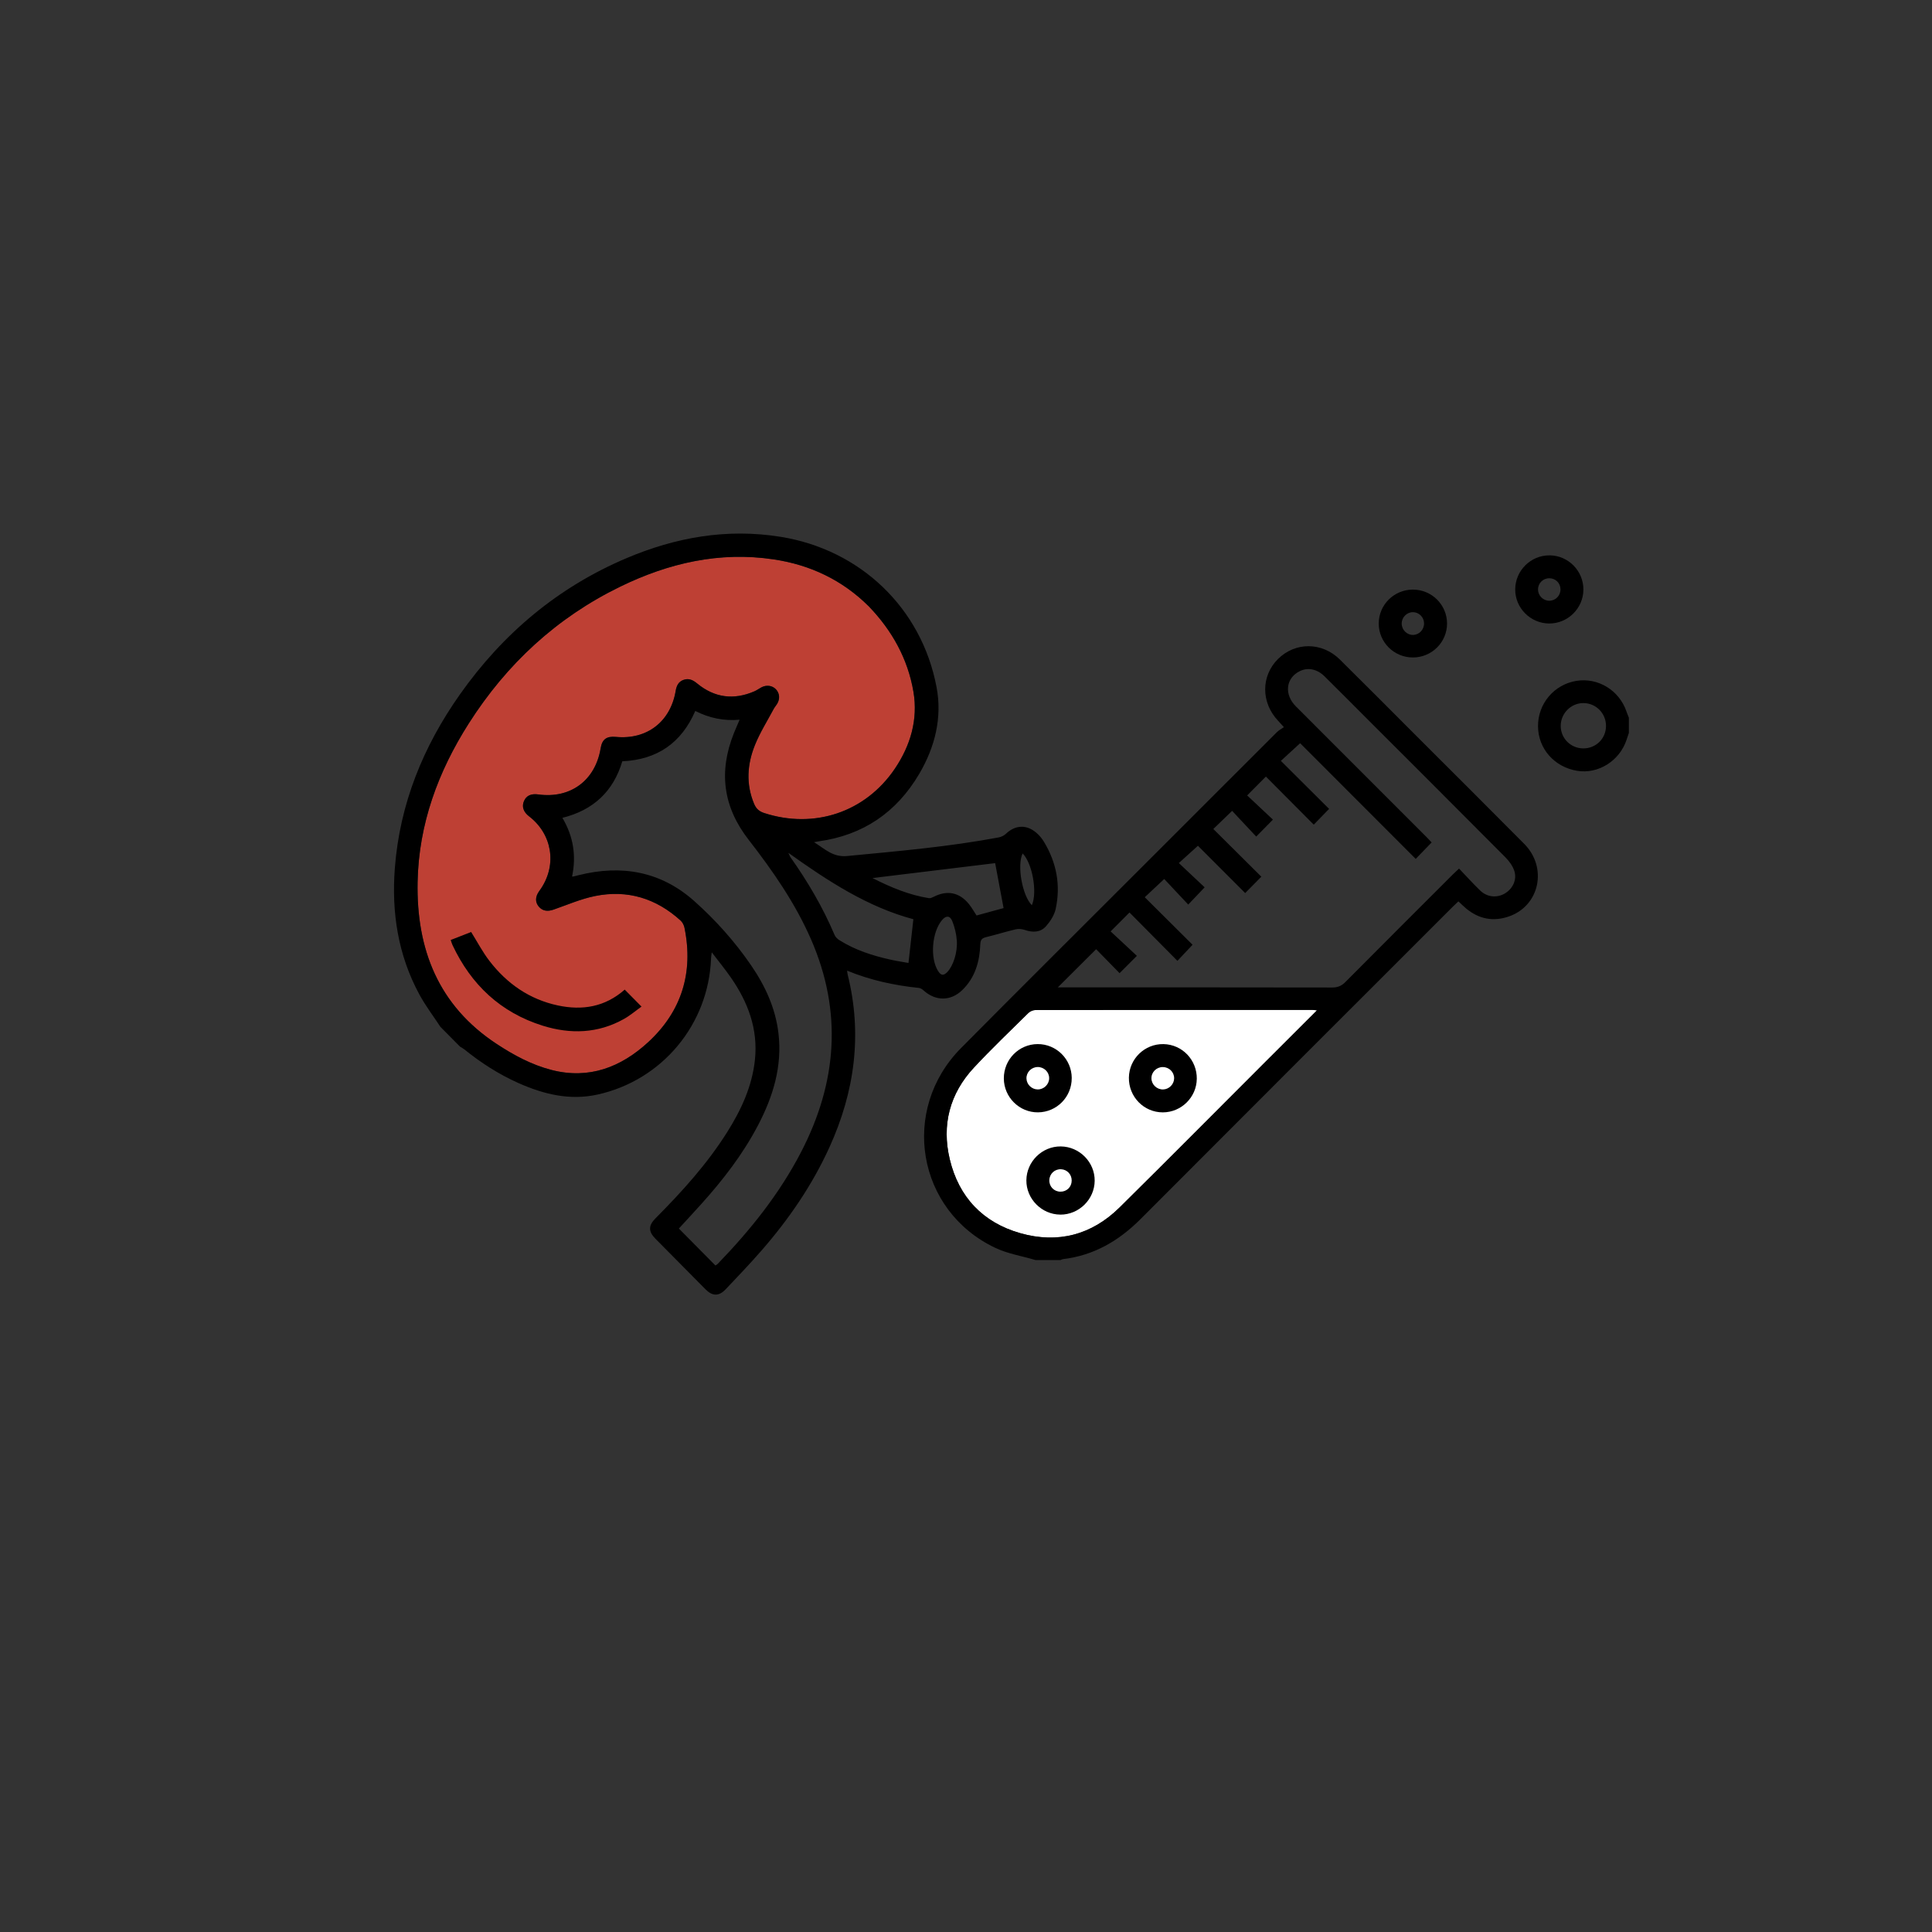 <?xml version="1.0" encoding="UTF-8"?><svg id="Layer_1" xmlns="http://www.w3.org/2000/svg" viewBox="0 0 1080 1080"><rect x="0" y="0" width="1080" height="1080" fill="#333333" stroke="none"/><defs><style>.cls-1{fill:#fff;}.cls-2{fill:#be4034;}</style></defs><path class="cls-2" d="M485.6,338.9c-14.76-14.66-32.63-23.12-53.05-26.19-30.25-4.55-58.68,2.02-85.76,15.19-35.58,17.31-63.58,43.27-84.75,76.52-17.17,26.97-27.96,56.27-28.6,88.54-.74,37.62,11.57,69.19,44.27,90.66,9.52,6.25,19.46,11.62,30.57,14.49,21.06,5.43,38.93-1.59,54.08-15.55,18.68-17.22,25.39-38.9,20.26-63.96-.3-1.44-1.11-3.05-2.19-4.02-13.66-12.41-29.7-17.35-47.79-13.69-7.91,1.6-15.49,4.9-23.17,7.58-3.43,1.2-6.24,.79-8.33-1.71-2.02-2.41-1.97-5.42,.14-8.44,.39-.56,.79-1.1,1.17-1.67,8.98-13.52,6.17-30.42-6.71-40.32-3.19-2.45-4.19-5.5-2.81-8.59,1.33-3,3.95-4.2,7.96-3.65,17.99,2.48,31.89-7.8,34.86-25.78,.84-5.05,3.29-6.88,8.56-6.38,17.3,1.66,30.5-8.48,33.39-25.72,.49-2.9,1.56-5.22,4.52-6.2,2.92-.97,5.2,.17,7.45,2.03,9.78,8.06,20.54,9.42,32.12,4.37,1.34-.59,2.54-1.5,3.84-2.18,2.87-1.51,6.13-1.04,8.14,1.12,2.07,2.22,2.32,5.37,.6,8.16-.59,.96-1.37,1.82-1.9,2.82-3.56,6.68-7.65,13.16-10.46,20.14-4.32,10.71-5.11,21.77-.5,32.82,1.15,2.76,2.83,4.27,5.65,5.19,28,9.1,56.56-.4,73.05-24.77,8.76-12.95,13.02-27.53,10.4-42.99-3.12-18.41-11.99-34.33-25.01-47.82Z"/><g><g><path class="cls-1" d="M736.23,564.78c-1.47-.14-1.94-.23-2.41-.23-51.66,0-103.32-.02-154.98,.06-1.35,0-3.03,.72-4,1.67-10.22,10.08-20.62,20.01-30.4,30.51-13.56,14.56-18.11,32.05-13.51,51.28,5.05,21.13,18.53,35.33,39.38,41.27,20.99,5.98,39.96,1.03,55.57-14.39,27-26.66,53.71-53.61,80.55-80.43,9.69-9.68,19.38-19.36,29.79-29.75Z"/><g><path d="M578.92,704.39c-7.57-2.24-15.6-3.52-22.64-6.87-43.72-20.78-53.27-77.13-19.03-111.67,32.04-32.33,64.34-64.41,96.53-96.6,26.66-26.66,53.31-53.32,79.99-79.95,1.07-1.07,2.49-1.8,3.93-2.82-1.57-1.74-2.39-2.67-3.24-3.57-9.61-10.16-9.62-25.04-.02-34.55,9.65-9.57,24.56-9.54,34.53,.3,14.42,14.23,28.68,28.62,43.01,42.95,20.04,20.04,40.14,40.01,60.09,60.14,13.1,13.21,8.64,34.46-8.45,40.5-8.78,3.1-16.91,1.56-24.1-4.45-1.37-1.15-2.64-2.42-4.27-3.93-1.12,1.07-2.22,2.08-3.27,3.13-58.12,58.11-116.3,116.18-174.32,174.39-12.18,12.22-26.16,20.42-43.47,22.47-.49,.06-.95,.35-1.42,.54h-13.85Zm132.66-246.24c-3.13,3.18-5.96,6.06-9.35,9.5-4.65-4.96-9.17-9.79-13.47-14.38-3.64,3.52-6.92,6.68-10.51,10.14,8.9,8.84,17.87,17.76,26.84,26.67-3,3.04-5.85,5.94-9.02,9.15-9.03-9.04-17.98-17.99-26.43-26.44-3.43,3.1-6.8,6.16-10.67,9.66,4.96,4.66,9.78,9.19,14.44,13.57-3.22,3.37-6,6.29-9.19,9.64-4.71-5.02-9.25-9.86-13.41-14.3l-10.88,10.2c9.04,8.99,18,17.9,26.71,26.57-2.83,3.01-5.52,5.88-8.45,9-9-9.08-17.9-18.06-26.8-27.04-3.63,3.64-6.85,6.87-10.54,10.57,4.85,4.52,9.71,9.05,14.67,13.67-3.27,3.27-6.13,6.13-9.68,9.68-4.76-4.86-9.45-9.66-13.1-13.4-7.34,7.31-14.58,14.53-21.42,21.35h2.89c50.14,0,100.28-.03,150.42,.07,3.08,0,5.23-.84,7.39-3.01,19.97-20.11,40.04-40.12,60.08-60.16,.98-.98,2.01-1.91,3.51-3.32,4.02,4.2,7.78,8.38,11.82,12.28,3.91,3.78,9.41,4.25,13.85,1.6,4.33-2.59,6.81-7.64,5.25-12.52-.89-2.78-2.83-5.46-4.92-7.57-25.94-26.11-52-52.1-78.02-78.12-7.71-7.71-15.39-15.44-23.14-23.11-4.21-4.17-9.46-5.18-14.03-2.84-7.68,3.92-8.66,12.95-2.02,19.61,24.37,24.41,48.78,48.79,73.17,73.19,.97,.97,1.89,1.99,2.72,2.87-2.98,3.08-5.79,5.99-8.9,9.2-21.75-21.77-43.39-43.43-64.61-64.67-3.5,3.2-6.86,6.29-10.77,9.87,9.12,9.07,18.07,17.99,26.96,26.84-2.82,2.89-5.56,5.71-8.58,8.82-9.03-9.08-17.95-18.04-26.75-26.88-3.53,3.56-6.75,6.79-10.48,10.54,4.69,4.4,9.54,8.95,14.42,13.53Zm24.65,106.63c-1.47-.14-1.94-.23-2.41-.23-51.66,0-103.32-.02-154.98,.06-1.35,0-3.03,.72-4,1.67-10.22,10.08-20.62,20.01-30.4,30.51-13.56,14.56-18.11,32.05-13.51,51.28,5.05,21.13,18.53,35.33,39.38,41.27,20.99,5.98,39.96,1.03,55.57-14.39,27-26.66,53.71-53.61,80.55-80.43,9.69-9.68,19.38-19.36,29.79-29.75Z"/><path d="M910.55,409.69c-.44,1.32-.89,2.65-1.33,3.97-3.92,11.73-15.86,19.18-27.6,17.23-12.77-2.12-21.79-12.4-21.86-24.91-.07-12.59,8.97-23.32,21.37-25.36,12.15-2,24.03,5.24,28.07,17.1,.4,1.18,.9,2.33,1.35,3.5v8.46Zm-25.57,8.67c7.11,.07,12.72-5.4,12.79-12.47,.07-7.03-5.49-12.76-12.49-12.86-6.92-.1-12.72,5.58-12.83,12.56-.11,7.01,5.47,12.7,12.53,12.77Z"/><path d="M789.8,367.53c-10.53,0-19.1-8.53-19.08-18.99,.02-10.49,8.57-18.96,19.12-18.95,10.53,0,19.08,8.52,19.07,18.99-.01,10.47-8.57,18.96-19.11,18.95Zm.15-12.61c3.49-.09,6.21-3.03,6.1-6.59-.1-3.38-2.84-6.09-6.18-6.12-3.46-.03-6.35,2.89-6.32,6.4,.02,3.5,2.97,6.41,6.41,6.32Z"/><path d="M866.18,310.44c10.47,.05,19,8.67,18.95,19.15-.05,10.45-8.69,19-19.16,18.95-10.47-.05-19.06-8.73-18.96-19.15,.1-10.49,8.71-18.99,19.17-18.94Zm-.03,25.37c3.51-.04,6.25-2.93,6.17-6.49-.08-3.4-2.74-6.03-6.16-6.07-3.56-.05-6.39,2.73-6.39,6.25,0,3.5,2.89,6.36,6.38,6.31Z"/><path d="M592.71,678.97c-10.42-.06-19.05-8.8-18.96-19.19,.09-10.44,8.82-19.04,19.23-18.92,10.47,.11,19.04,8.79,18.95,19.2-.09,10.42-8.78,18.98-19.22,18.92Zm-.03-12.82c3.6,.09,6.38-2.6,6.4-6.19,.02-3.44-2.51-6.16-5.89-6.34-3.54-.19-6.47,2.48-6.61,6.02-.14,3.58,2.52,6.42,6.1,6.51Z"/><path d="M669.01,603.08c-.12,10.3-8.64,18.71-18.96,18.74-10.62,.02-19.16-8.72-18.99-19.45,.16-10.5,8.85-18.91,19.33-18.71,10.48,.2,18.75,8.82,18.63,19.43Zm-19.01-6.59c-3.55,.01-6.41,2.87-6.34,6.35,.07,3.46,3.06,6.27,6.55,6.17,3.33-.1,6.08-2.88,6.14-6.19,.06-3.49-2.8-6.33-6.36-6.32Z"/><path d="M599.1,602.61c.06,10.56-8.34,19.11-18.86,19.2-10.43,.09-19.06-8.48-19.09-18.98-.03-10.56,8.39-19.12,18.87-19.18,10.48-.06,19.03,8.43,19.09,18.96Zm-19.06-6.13c-3.54,.04-6.37,2.97-6.24,6.44,.12,3.32,2.92,6.04,6.25,6.08,3.48,.05,6.45-2.84,6.44-6.29,0-3.48-2.9-6.28-6.45-6.24Z"/></g></g><g><path d="M246.18,573.99c-3.96-6.05-8.39-11.85-11.81-18.19-11.9-22.02-15.53-45.79-13.65-70.49,2.74-35.88,15.83-68.03,36.43-97.19,23.95-33.9,54.66-59.81,93.04-76.09,27.57-11.7,56.18-16.76,86.11-11.96,44.55,7.15,78.87,39.72,87.25,84.08,3.22,17.05-.89,33.47-9.67,48.41-12.67,21.56-31.42,34.35-56.35,37.78-.54,.07-1.07,.19-2.49,.44,6.21,3.86,10.56,8.51,18.53,7.74,28.35-2.73,56.72-5.14,84.75-10.41,1.44-.27,2.99-1.05,4.05-2.06,5.18-4.95,11.55-5.26,17.07-.43,1.6,1.4,3.03,3.11,4.13,4.93,7.04,11.65,9.46,24.26,6.56,37.56-.75,3.45-2.96,6.88-5.33,9.59-3.13,3.58-7.47,3.69-11.94,2.14-1.57-.54-3.51-.7-5.11-.33-5.51,1.29-10.93,3.01-16.44,4.34-2.31,.56-3.21,1.41-3.31,4.01-.36,9.65-2.88,18.62-10.08,25.6-6.5,6.29-14.95,6.26-21.66,.18-.7-.64-1.66-1.29-2.56-1.38-13.72-1.41-27.09-4.29-40.16-9.66,.13,.92,.16,1.55,.31,2.16,8.32,33.41,3.94,65.5-10.17,96.54-9.65,21.22-22.71,40.24-37.98,57.75-6.48,7.43-13.31,14.58-20.1,21.73-3.74,3.93-7.34,3.84-11.17,0-9.36-9.42-18.7-18.86-28.02-28.31-4.02-4.07-4-7.38,.02-11.42,14.82-14.91,28.92-30.43,40.15-48.31,7.79-12.4,13.87-25.5,15.43-40.28,1.81-17.14-3.84-32.17-13.42-45.98-3.22-4.64-6.82-9.02-10.71-14.13-.2,1.61-.36,2.44-.39,3.28-1.34,37.01-27.32,68.26-63.49,76.24-15.44,3.4-29.97-.13-44.01-6.36-11.03-4.9-21.14-11.38-30.52-18.98-.69-.56-1.51-.94-2.27-1.41l-11.02-11.13Zm239.43-235.09c-14.76-14.66-32.63-23.12-53.05-26.19-30.25-4.55-58.68,2.02-85.76,15.19-35.58,17.31-63.58,43.27-84.75,76.52-17.17,26.97-27.96,56.27-28.6,88.54-.74,37.62,11.57,69.19,44.27,90.66,9.52,6.25,19.46,11.62,30.57,14.49,21.06,5.43,38.93-1.59,54.08-15.55,18.68-17.22,25.39-38.9,20.26-63.96-.3-1.44-1.11-3.05-2.19-4.02-13.66-12.41-29.7-17.35-47.79-13.69-7.91,1.6-15.49,4.9-23.17,7.58-3.43,1.2-6.24,.79-8.33-1.71-2.02-2.41-1.97-5.42,.14-8.44,.39-.56,.79-1.1,1.17-1.67,8.98-13.52,6.17-30.42-6.71-40.32-3.19-2.45-4.19-5.5-2.81-8.59,1.33-3,3.95-4.2,7.96-3.65,17.99,2.48,31.89-7.8,34.86-25.78,.84-5.05,3.29-6.88,8.56-6.38,17.3,1.66,30.5-8.48,33.39-25.72,.49-2.9,1.56-5.22,4.52-6.2,2.92-.97,5.2,.17,7.45,2.03,9.78,8.06,20.54,9.42,32.12,4.37,1.34-.59,2.54-1.5,3.84-2.18,2.87-1.51,6.13-1.04,8.14,1.12,2.07,2.22,2.32,5.37,.6,8.16-.59,.96-1.37,1.82-1.9,2.82-3.56,6.68-7.65,13.16-10.46,20.14-4.32,10.71-5.11,21.77-.5,32.82,1.15,2.76,2.83,4.27,5.65,5.19,28,9.1,56.56-.4,73.05-24.77,8.76-12.95,13.02-27.53,10.4-42.99-3.12-18.41-11.99-34.33-25.01-47.82Zm-85.68,368.52c.51-.35,.93-.55,1.23-.86,18.22-18.82,34.48-39.09,46.6-62.46,20.12-38.78,23.32-78.35,5.64-118.93-8.86-20.33-21.43-38.38-34.92-55.74-14.33-18.44-16.8-38.06-8.28-59.44,.98-2.47,2.08-4.9,3.25-7.66-8.94,.77-17.04-.95-24.78-4.91-7.81,17.99-21.39,27.27-40.8,28.15-4.99,16.83-16.17,27.29-33.49,31.61,6.18,10.4,7.84,21.29,5.41,32.81,.54-.01,.66,0,.76-.02,.99-.25,1.97-.51,2.96-.75,23.93-5.97,45.85-2.17,64.54,14.45,11.96,10.64,22.65,22.59,31.75,35.84,7.92,11.54,13.69,23.98,15.36,38.07,2.2,18.56-3.03,35.47-11.5,51.62-8.43,16.06-19.43,30.31-31.52,43.74-4.14,4.61-8.36,9.14-12.65,13.82l20.44,20.66Zm40.76-230.68c.6,1.23,.84,1.96,1.27,2.56,9.64,13.63,18.05,27.96,24.58,43.36,.48,1.13,1.56,2.2,2.63,2.87,8.84,5.57,18.63,8.71,28.75,10.95,3.59,.79,7.23,1.33,9.93,1.81,.94-8.38,1.82-16.3,2.73-24.44-25.38-6.74-47.63-21.22-69.88-37.11Zm115.61,5.76c-22.42,2.73-45.32,5.51-68.57,8.34,10.16,5.17,20.41,9.47,31.57,11.24,.78,.12,1.74-.31,2.51-.7,7.67-3.95,14.55-2.59,19.94,4.14,1.53,1.91,2.72,4.08,4.14,6.24,5.35-1.46,10.62-2.9,15.12-4.13-1.65-8.78-3.18-16.96-4.71-25.13Zm-26.79,60.91c3.27-3.33,5.85-10.91,5.35-17.75-.26-3.64-1.18-7.36-2.53-10.75-1.28-3.18-3.49-3.19-5.68-.63-5.72,6.68-6.87,21.31-2.23,28.57,1.62,2.53,3.01,2.68,5.1,.56Zm42.15-66.33c-3.24,6.64-.24,23.51,5.15,28.95,3.19-7.19,.29-23.49-5.15-28.95Z"/><path d="M251.93,525.46c4.12-1.61,7.89-3.08,11.44-4.47,3.48,5.56,6.41,11.21,10.24,16.18,9.77,12.69,22.34,21.48,38.2,24.87,13.69,2.93,26.38,.89,37.41-8.84l9.39,9.49c-3.3,2.35-6.37,4.99-9.83,6.93-14.53,8.14-29.93,8.59-45.44,3.74-23.49-7.36-39.96-22.88-50.37-45.02-.38-.8-.6-1.67-1.03-2.87Z"/></g></g></svg>
